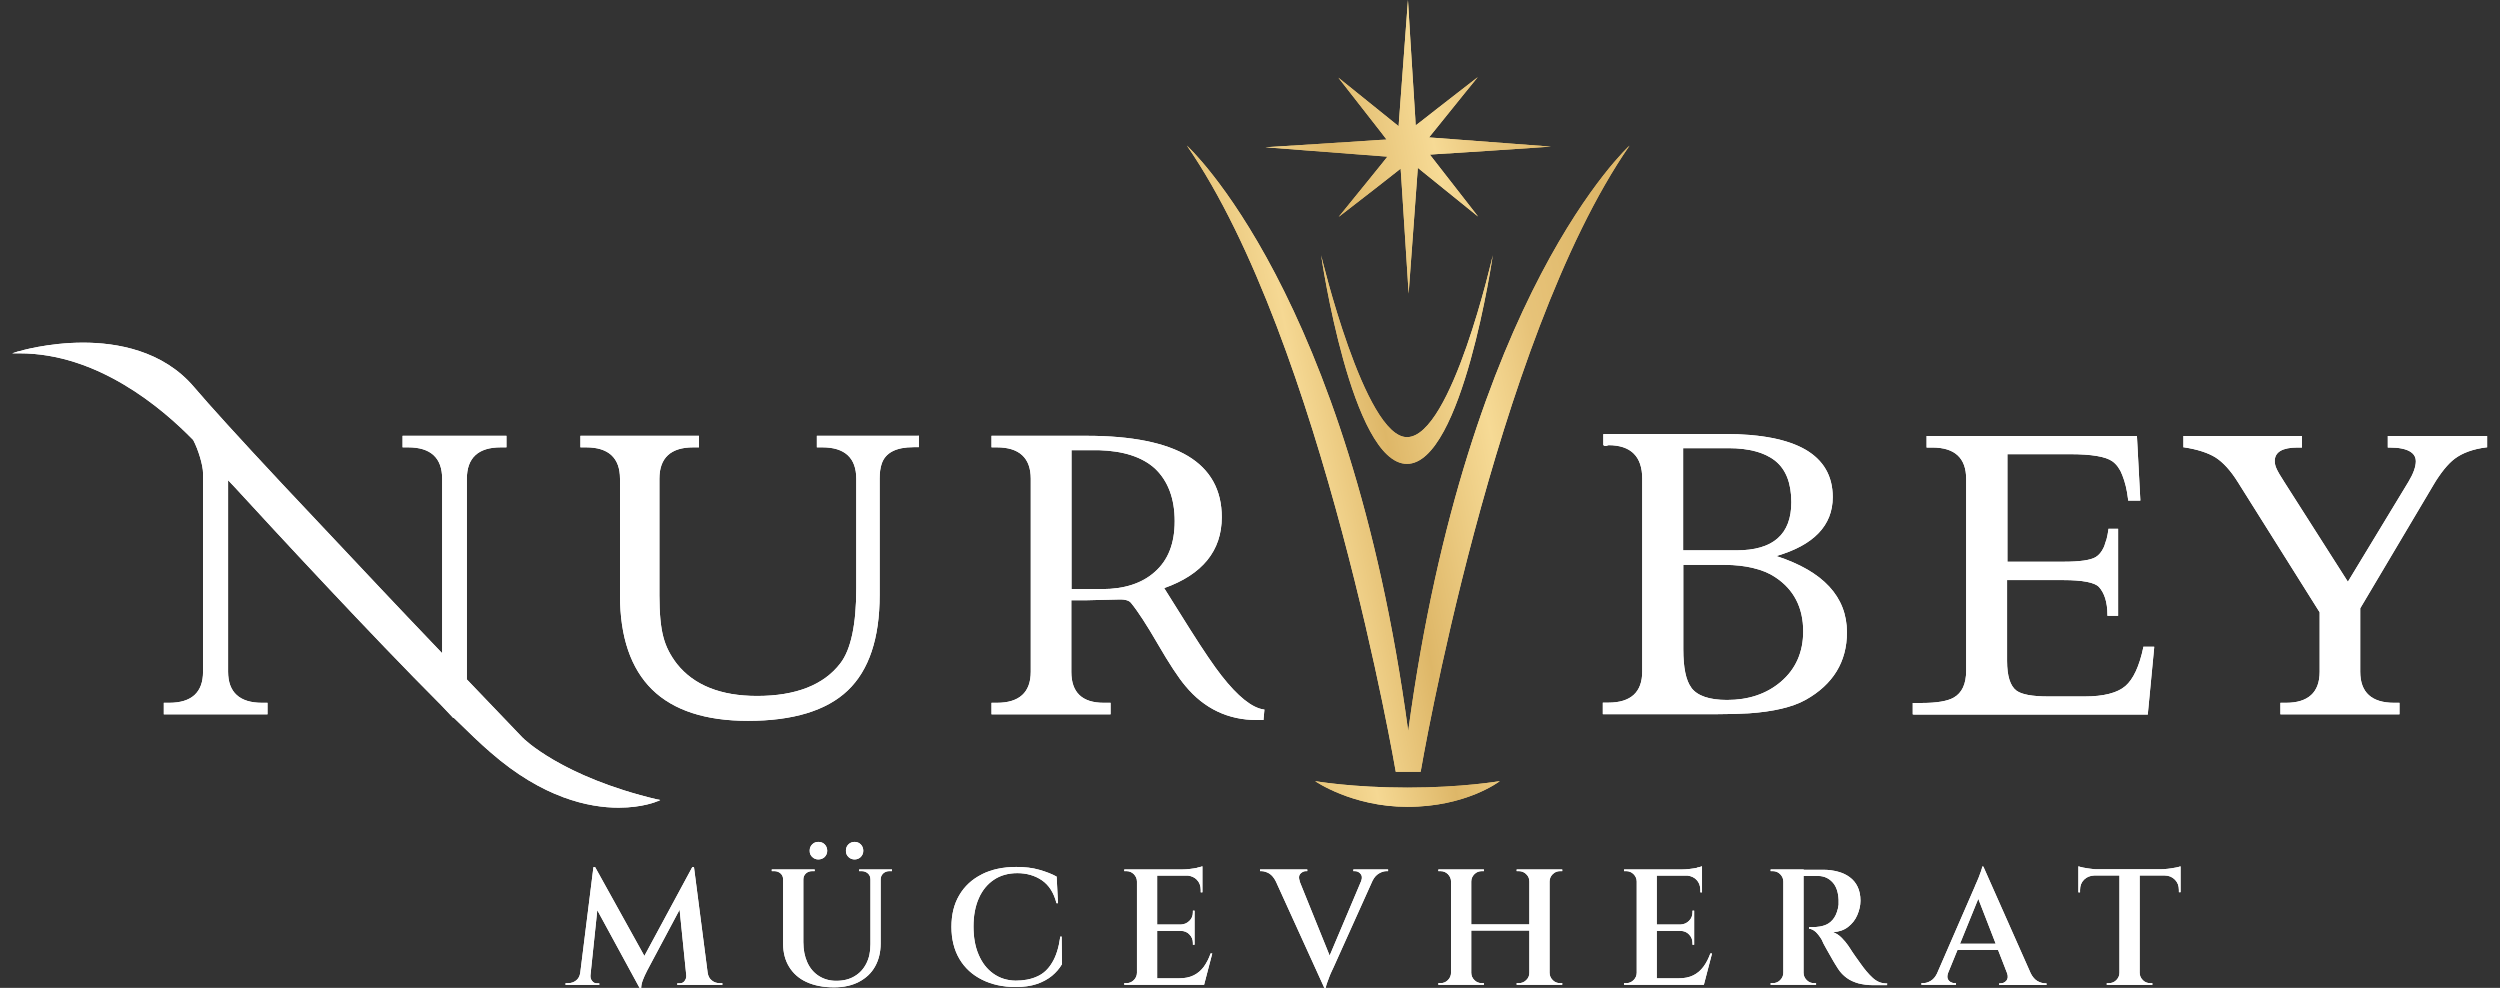 <svg xmlns="http://www.w3.org/2000/svg" xmlns:xlink="http://www.w3.org/1999/xlink" id="Layer_1" viewBox="0 0 149.72 59.16"><rect x="0" y="0" width="149.72" height="59.16" fill="#333333" stroke="none"/><defs><style>.cls-1,.cls-2{fill:url(#linear-gradient);}.cls-3{clip-path:url(#clippath);}.cls-2,.cls-4,.cls-5,.cls-6,.cls-7,.cls-8,.cls-9,.cls-10,.cls-11{stroke-width:0px;}.cls-12,.cls-11{fill:#fff;}.cls-4{fill:url(#linear-gradient-11);}.cls-5{fill:url(#linear-gradient-10);}.cls-13{clip-path:url(#clippath-1);}.cls-14{clip-path:url(#clippath-4);}.cls-15{clip-path:url(#clippath-3);}.cls-16{clip-path:url(#clippath-2);}.cls-17{clip-path:url(#clippath-7);}.cls-18{clip-path:url(#clippath-8);}.cls-19{clip-path:url(#clippath-6);}.cls-20{clip-path:url(#clippath-5);}.cls-21{clip-path:url(#clippath-9);}.cls-22{clip-path:url(#clippath-20);}.cls-23{clip-path:url(#clippath-21);}.cls-24{clip-path:url(#clippath-14);}.cls-25{clip-path:url(#clippath-13);}.cls-26{clip-path:url(#clippath-12);}.cls-27{clip-path:url(#clippath-10);}.cls-28{clip-path:url(#clippath-15);}.cls-29{clip-path:url(#clippath-17);}.cls-30{clip-path:url(#clippath-16);}.cls-31{clip-path:url(#clippath-19);}.cls-32{clip-path:url(#clippath-11);}.cls-33{clip-path:url(#clippath-18);}.cls-34{fill:url(#linear-gradient-9);}.cls-35{fill:url(#linear-gradient-3);}.cls-36{fill:url(#linear-gradient-6);}.cls-6{fill:url(#linear-gradient-4);}.cls-7{fill:url(#linear-gradient-2);}.cls-8{fill:url(#linear-gradient-8);}.cls-9{fill:url(#linear-gradient-7);}.cls-10{fill:url(#linear-gradient-5);}</style><linearGradient id="linear-gradient" x1="114.39" y1="41.2" x2="76.4" y2="48.67" gradientUnits="userSpaceOnUse"><stop offset="0" stop-color="#f9df9a"></stop><stop offset=".32" stop-color="#ddb667"></stop><stop offset=".47" stop-color="#e7c379"></stop><stop offset=".56" stop-color="#f6da95"></stop><stop offset=".72" stop-color="#deb768"></stop><stop offset=".84" stop-color="#f5d893"></stop><stop offset="1" stop-color="#dcb565"></stop></linearGradient><clipPath id="clippath"><path class="cls-2" d="m84.29,47.17c-3.32,0-5.53-.39-5.53-.39,0,0,2.21,1.54,5.53,1.54,3.54,0,5.53-1.54,5.53-1.54,0,0-2.27.39-5.53.39"></path></clipPath><linearGradient id="linear-gradient-2" x1="114.47" y1="41.62" x2="76.49" y2="49.09" gradientTransform="translate(108.66 -46.11) rotate(75.16)" xlink:href="#linear-gradient"></linearGradient><linearGradient id="linear-gradient-3" x1="110.44" y1="21.1" x2="72.45" y2="28.57" xlink:href="#linear-gradient"></linearGradient><linearGradient id="linear-gradient-4" x1="110.44" y1="21.1" x2="72.45" y2="28.57" xlink:href="#linear-gradient"></linearGradient><clipPath id="clippath-1"><path class="cls-6" d="m84.33,43.75c-3.55-26.23-13.25-35.03-13.25-35.03,8.11,11.73,12.51,37.5,12.51,37.5h1.49s4.39-25.77,12.51-37.5c0,0-9.7,8.8-13.25,35.03"></path></clipPath><linearGradient id="linear-gradient-5" x1="110.67" y1="22.28" x2="72.68" y2="29.75" gradientTransform="translate(89.27 -61.09) rotate(75.16)" xlink:href="#linear-gradient"></linearGradient><linearGradient id="linear-gradient-6" x1="109.45" y1="16.09" x2="71.47" y2="23.56" xlink:href="#linear-gradient"></linearGradient><linearGradient id="linear-gradient-7" x1="109.45" y1="16.09" x2="71.47" y2="23.56" xlink:href="#linear-gradient"></linearGradient><clipPath id="clippath-2"><path class="cls-9" d="m84.26,26.18c-2.54,0-5.14-10.89-5.14-10.89,0,0,1.82,12.49,5.14,12.49s5.14-12.49,5.14-12.49c0,0-2.46,10.89-5.14,10.89"></path></clipPath><linearGradient id="linear-gradient-8" x1="109.55" y1="16.57" x2="71.56" y2="24.04" gradientTransform="translate(83.49 -65.43) rotate(75.16)" xlink:href="#linear-gradient"></linearGradient><clipPath id="clippath-3"><path class="cls-11" d="m54.96,26.1h-6.04v.69h.33c1.34,0,2.03.63,2.03,1.88v6.58c0,2.14-.32,3.65-.95,4.47-.99,1.3-2.67,1.96-4.99,1.96-2.17,0-3.78-.64-4.8-1.92-.38-.49-.66-1.02-.81-1.6-.16-.58-.24-1.43-.24-2.5v-6.99c0-1.25.68-1.88,2.03-1.88h.34v-.69h-7.1v.69h.34c1.34,0,2.03.63,2.03,1.88v6.99c0,2.49.65,4.38,1.92,5.63,1.27,1.25,3.2,1.88,5.74,1.88,2.7,0,4.71-.61,5.98-1.82,1.27-1.21,1.91-3.12,1.91-5.7v-6.99c0-.35.04-.64.12-.88.22-.67.87-1,1.91-1h.32v-.69h-.05Z"></path></clipPath><clipPath id="clippath-4"><path class="cls-11" d="m72.12,33.67c-.29.32-.64.61-1.05.86.41-.25.76-.54,1.05-.86m-2.94.62c.4-.36.7-.8.91-1.31-.2.51-.5.95-.91,1.31-.38.35-.84.61-1.38.78.53-.18.99-.44,1.38-.78m3.92-2.95c-.01.18-.04.36-.07.53.03-.17.06-.35.07-.53m-.25-1.96c.16.42.24.88.26,1.37-.02-.5-.11-.96-.26-1.37m-8.69-2.42h1.63c1.49.04,2.62.41,3.38,1.1.78.74,1.18,1.8,1.18,3.15s-.4,2.34-1.19,3.04c-.76.68-1.82,1.03-3.15,1.03h-1.84v-8.33Zm-4.73-.86h-.05v.69h.32c1.34,0,2.03.63,2.03,1.88v11.56c0,1.23-.68,1.86-2.03,1.86h-.32v.69h7.13v-.69h-.41c-1.29,0-1.94-.62-1.94-1.85v-4.29h.83l2.04-.05c.09,0,.18,0,.27.01.21.03.35.09.43.19.41.5.95,1.33,1.61,2.47.68,1.17,1.22,2,1.66,2.52,1.12,1.35,2.56,2.03,4.26,2.03h.41v-.04s.05-.54.05-.54v-.05s-.04,0-.04,0h0c-.7-.1-1.55-.78-2.52-2.02-.45-.57-1.08-1.5-1.89-2.78l-1.55-2.47c2.29-.81,3.45-2.24,3.45-4.25,0-1.62-.68-2.85-2.03-3.66-1.34-.8-3.37-1.21-6.05-1.21h-5.66Z"></path></clipPath><clipPath id="clippath-5"><path class="cls-11" d="m1.17,21.11h-.08s.08,0,.08,0Zm-.05-.02l-.07.02.07-.02Zm-.01-.05l-.07.02-.31.1h.33s.12,0,.12,0c4.65,0,8.5,3.25,10.39,5.19.31.58.59,1.53.59,1.99v11.89c0,1.23-.68,1.86-2.03,1.86h-.32v.69h6.21v-.69h-.33c-1.34,0-2.03-.63-2.03-1.86v-11.47l.39.41c2.33,2.54,8.21,8.9,12.37,13.06l.7.74v.02h.06c.93.91,1.64,1.59,2.19,2.06,3.14,2.75,5.91,3.32,7.68,3.32,1.45,0,2.32-.38,2.33-.39h.03s.13-.07.13-.07l-.14-.03h-.03c-5.77-1.37-8.05-3.68-8.07-3.7-.01-.01-1.38-1.44-3.34-3.49v-12.02c0-1.25.68-1.88,2.03-1.88h.34v-.69h-6.22v.69h.34c1.34,0,2.03.63,2.03,1.88v10.45l-.63-.66c-.97-1.02-1.97-2.06-3.02-3.18l-5.94-6.31c-2.59-2.77-4.36-4.72-5.26-5.78-1.87-2.21-4.65-2.67-6.65-2.67-2.12,0-3.83.51-3.85.52"></path></clipPath><clipPath id="clippath-6"><path class="cls-11" d="m106.71,42.4c-.42.1-.9.18-1.42.23.52-.05.99-.13,1.42-.23m-.91-.96c-.69.34-1.48.52-2.37.52.89,0,1.68-.18,2.37-.52m-4.51-.26c-.32-.42-.48-1.19-.48-2.29v-5.06h2.17c.11,0,.21,0,.31,0,.62,0,1.19.06,1.71.19.51.12.95.3,1.32.55,1.11.73,1.67,1.82,1.67,3.24,0,1.25-.45,2.27-1.35,3.03-.85.72-1.93,1.08-3.21,1.08-1.05,0-1.77-.24-2.14-.73m2.71-8.19c.56,0,1.04-.06,1.46-.19-.42.12-.91.19-1.46.19h-3.24,3.24Zm-3.19-6.16h2.44c.09,0,.18,0,.27,0,1.23,0,2.18.26,2.81.77.63.51.95,1.34.95,2.47,0,.95-.27,1.68-.82,2.16-.54.48-1.37.72-2.47.72h-3.19v-6.11Zm-4.46-.22l-.17.05h-.06s.06,0,.06,0l.17-.05Zm-.28-.62h-.05v.61h0s0,.03,0,.03l.03.04h.01s.02.02.02.02h.08s.01.01.01.01h0s.16-.05.16-.05c1.34,0,2.02.68,2.02,2v11.56c0,1.23-.68,1.86-2.03,1.86h-.33v.69h6.88c.72,0,1.34-.02,1.86-.05,1.47-.1,2.62-.37,3.41-.81,1.64-.92,2.47-2.28,2.47-4.04,0-2.13-1.42-3.66-4.23-4.57,2.24-.65,3.38-1.83,3.38-3.53,0-1.26-.55-2.21-1.63-2.84-1.07-.62-2.69-.94-4.83-.94h-7.26Z"></path></clipPath><clipPath id="clippath-7"><path class="cls-11" d="m117.01,41.81c.19-.11.35-.25.47-.44-.12.18-.28.33-.47.44-.38.22-1.02.33-1.92.33.9,0,1.55-.11,1.92-.33m8.47-8.42c.2-.12.37-.32.5-.6-.13.28-.3.48-.5.6-.07.05-.17.08-.28.12.11-.03.2-.07.28-.12m.67-1.09c-.04.14-.08.26-.12.37.05-.11.09-.24.12-.37m.33-4.72c.4.28.69.85.86,1.7-.18-.85-.46-1.42-.86-1.7m1.41-1.47h-12.51v.69h.34c1.35,0,2.03.63,2.03,1.88v11.49c0,.79-.25,1.33-.75,1.61-.37.21-1.01.32-1.9.32h-.55v.69h14.08v-.04s.38-3.97.38-3.97v-.05s-.05,0-.05,0h-.6v.04s0,0,0,0c-.24,1.13-.6,1.91-1.08,2.32-.48.41-1.3.62-2.43.62h-2.19c-.95,0-1.59-.12-1.9-.35-.37-.28-.56-.87-.56-1.77v-4.85h3.36c1.16,0,1.88.14,2.14.41.33.36.51.92.51,1.67h0v.06h.64v-5.21h-.58v.04s0,0,0,0c-.12.87-.37,1.42-.76,1.65-.31.19-.96.28-1.93.28h-3.36v-6.44h3.74c1.29,0,2.15.14,2.55.43.48.34.8,1.11.94,2.3h0s0,.05,0,.05h.73v-.05s-.2-3.77-.2-3.77v-.05h-.05Z"></path></clipPath><clipPath id="clippath-8"><path class="cls-11" d="m143.43,30.27l-2.81,4.65,2.81-4.65Zm2.29-1.24c.12-.2.23-.38.35-.54-.12.17-.23.35-.35.54l-3.34,5.63,3.34-5.63Zm-.99-1.32c-.02.26-.12.55-.29.88.17-.33.27-.63.29-.88m3.81-.9c.13-.03.26-.05.4-.07h0,0c-.14.02-.27.04-.4.07-.13.02-.25.05-.37.09.12-.03.24-.06.37-.09m.41-.7h-5.95v.69h.06c.32,0,.57.02.76.06.57.11.86.37.86.76,0,.33-.15.75-.44,1.23l-3.63,5.99-3.78-5.93c-.26-.4-.43-.69-.5-.86-.06-.13-.1-.28-.1-.44,0-.54.46-.81,1.37-.81h.26v-.69h-7.1v.68h.04s0,0,0,0c.8.12,1.44.33,1.89.61.45.29.9.78,1.33,1.47l4.9,7.8v3.56c0,1.23-.68,1.86-2.02,1.86h-.33v.69h7.13v-.69h-.32c-1.34,0-2.03-.62-2.03-1.86v-3.8l4.38-7.38c.44-.74.87-1.27,1.28-1.58.47-.35,1.1-.58,1.9-.68h0s.04,0,.04,0v-.68h-.05Z"></path></clipPath><linearGradient id="linear-gradient-9" x1="107.13" y1="4.31" x2="69.15" y2="11.78" xlink:href="#linear-gradient"></linearGradient><linearGradient id="linear-gradient-10" x1="107.13" y1="4.31" x2="69.15" y2="11.78" xlink:href="#linear-gradient"></linearGradient><clipPath id="clippath-9"><polygon class="cls-5" points="83.79 7.14 83.76 7.56 83.44 7.3 80.15 4.65 80.83 5.52 82.79 8.03 83.04 8.36 82.63 8.38 79.12 8.61 75.78 8.82 82.68 9.35 83.09 9.38 82.83 9.71 81.9 10.86 80.17 12.99 82.35 11.3 83.55 10.36 83.88 10.1 83.91 10.51 84.3 16.62 84.36 17.58 84.88 10.47 84.91 10.05 85.23 10.31 88.52 12.97 86.02 9.76 85.88 9.58 85.63 9.26 86.04 9.23 89.17 9.03 92.88 8.78 85.99 8.26 85.58 8.23 85.84 7.91 87.71 5.59 88.5 4.62 86.08 6.5 85.11 7.26 84.78 7.51 84.76 7.1 84.47 2.49 84.32 0 83.79 7.14"></polygon></clipPath><linearGradient id="linear-gradient-11" x1="107.13" y1="4.31" x2="69.15" y2="11.78" gradientTransform="translate(71.22 -74.98) rotate(75.16)" xlink:href="#linear-gradient"></linearGradient><clipPath id="clippath-10"><path class="cls-11" d="m41.46,51.93l-2.87,5.32-2.95-5.32h-.1l-.79,6.33h0c-.03.2-.11.35-.25.46-.14.11-.3.16-.47.16h-.16v.1h2.02v-.09h-.15c-.11,0-.2-.04-.27-.13-.08-.09-.11-.19-.11-.29v-.05l.41-3.91,2.53,4.65h.1c0-.15.04-.31.1-.47.06-.16.15-.36.27-.59l1.93-3.62.4,3.94h0v.05c0,.1-.04.2-.11.29-.07.09-.17.13-.28.13h-.15v.09h2.7v-.1h-.16c-.18,0-.33-.05-.47-.16-.14-.11-.22-.26-.25-.46h0l-.82-6.33h-.09Z"></path></clipPath><clipPath id="clippath-11"><path class="cls-11" d="m52.75,52.07h-1.3v.1h.16c.14,0,.27.05.37.14.1.09.15.21.15.36v3.88c0,.45-.08.83-.25,1.16-.17.33-.4.58-.71.76-.3.18-.66.27-1.09.27-.4,0-.74-.1-1.04-.29-.3-.19-.53-.46-.69-.81-.16-.35-.24-.76-.24-1.22v-3.75c0-.15.05-.26.15-.36.1-.09.23-.14.37-.14h.16v-.1h-2.57v.1h.16c.14,0,.27.05.37.14.1.09.15.21.15.36v3.85c0,.53.12.99.36,1.38.24.39.58.7,1.04.91.46.21,1.01.32,1.65.32.57,0,1.07-.11,1.49-.33.42-.22.74-.52.96-.91.22-.39.34-.85.34-1.38v-3.84c0-.15.05-.26.15-.36.1-.09.22-.14.37-.14h.16v-.1h-.68Z"></path></clipPath><clipPath id="clippath-12"><path class="cls-11" d="m50.81,50.57c-.1.1-.15.22-.15.38s.05.27.15.37c.1.1.23.15.37.15s.27-.05.37-.15c.1-.1.15-.23.15-.37s-.05-.28-.15-.38c-.1-.1-.22-.15-.37-.15s-.27.05-.37.15"></path></clipPath><clipPath id="clippath-13"><path class="cls-11" d="m48.64,50.57c-.1.1-.15.22-.15.38s.05.27.15.37c.1.1.23.15.37.15s.28-.05.38-.15.15-.23.15-.37-.05-.28-.15-.38c-.1-.1-.22-.15-.38-.15s-.27.05-.37.15"></path></clipPath><clipPath id="clippath-14"><path class="cls-11" d="m58.79,52.37c-.58.29-1.03.71-1.34,1.24-.32.54-.47,1.17-.47,1.9s.16,1.38.48,1.92c.32.54.77.95,1.35,1.24.58.29,1.25.44,2.02.44.48,0,.9-.06,1.26-.18.36-.12.66-.29.91-.49.25-.21.45-.44.6-.7l-.02-1.65h-.08c-.09.65-.25,1.17-.49,1.56-.23.39-.53.67-.9.83-.37.17-.8.25-1.29.25-.51-.01-.95-.15-1.33-.42-.38-.27-.67-.64-.88-1.13-.21-.48-.31-1.05-.31-1.7s.11-1.22.32-1.69c.21-.48.52-.85.91-1.11.39-.26.86-.39,1.4-.39s1.05.14,1.47.43c.42.29.71.74.87,1.37h.09l-.08-1.59c-.28-.16-.63-.29-1.04-.41-.41-.12-.87-.17-1.38-.17-.8,0-1.48.15-2.06.44"></path></clipPath><clipPath id="clippath-15"><path class="cls-11" d="m71.71,51.97c-.14.03-.29.05-.45.07-.16.02-.31.03-.46.03h-3.47v.1h.13c.17,0,.32.06.44.18.12.12.19.27.19.44v5.47c0,.17-.07.32-.19.44-.12.12-.27.18-.44.18h-.13v.1h4.78l.49-1.88h-.1c-.1.3-.24.56-.4.79-.17.23-.37.4-.61.52-.24.12-.53.18-.87.18h-1.32v-2.84h1.42c.2,0,.38.07.51.21.14.14.21.31.21.51v.11h.1v-2.04h-.1v.1c0,.2-.07.38-.21.51-.14.14-.31.21-.51.22h-1.42v-2.93h1.86c.21.03.38.11.51.24.16.16.24.37.24.62v.14h.1v-1.56c-.06.03-.16.05-.3.08"></path></clipPath><clipPath id="clippath-16"><path class="cls-11" d="m81.05,52.07v.1h.09c.13,0,.25.05.34.16.09.1.11.24.04.43l-1.89,4.47-1.8-4.45h.01c-.07-.2-.06-.35.03-.45.1-.1.21-.16.33-.16h.09v-.1h-2.83v.1h.08c.15,0,.31.05.47.14.16.1.29.26.4.48h0l2.9,6.37h.09c0-.07.03-.16.07-.28.04-.12.09-.25.14-.38.05-.13.1-.25.15-.35.05-.1.08-.17.09-.19l2.35-5.22c.1-.2.23-.34.38-.43.17-.1.32-.14.46-.14h.09v-.1h-2.07Z"></path></clipPath><clipPath id="clippath-17"><path class="cls-11" d="m92.8,52.07h-1.97v.1h.13c.17,0,.32.06.44.18.13.12.19.27.19.44v2.57h-3.48v-2.57c0-.17.07-.32.19-.44.12-.12.27-.18.44-.18h.13v-.1h-2.73v.1h.13c.17,0,.32.06.44.18.12.12.19.27.19.44v5.47c0,.17-.07.32-.19.44-.12.12-.27.18-.44.18h-.13v.1h2.73v-.1h-.13c-.17,0-.32-.06-.44-.18-.12-.12-.19-.27-.19-.44v-2.53h3.48v2.53c0,.17-.06.32-.19.44-.12.12-.27.18-.44.18h-.13v.1h2.73v-.1h-.13c-.17,0-.32-.06-.44-.18-.12-.12-.19-.27-.19-.44v-5.47c0-.17.07-.32.19-.44.12-.12.27-.18.44-.18h.13v-.1h-.76Z"></path></clipPath><clipPath id="clippath-18"><path class="cls-11" d="m101.64,51.97c-.14.03-.29.05-.45.07-.16.02-.31.03-.46.03h-3.47v.1h.13c.17,0,.32.06.44.18.12.12.19.27.19.44v5.47c0,.17-.07.32-.19.44-.12.12-.27.18-.44.18h-.13v.1h4.78l.49-1.88h-.1c-.11.3-.24.56-.41.79-.17.23-.37.4-.61.52-.24.12-.53.18-.87.18h-1.32v-2.84h1.42c.2,0,.38.07.51.21.14.14.21.31.21.51v.11h.1v-2.04h-.1v.1c0,.2-.07.38-.21.51-.14.14-.31.21-.51.22h-1.42v-2.93h1.86c.21.03.38.11.51.24.16.16.24.37.24.62v.14h.1v-1.56c-.06.03-.16.05-.3.08"></path></clipPath><clipPath id="clippath-19"><path class="cls-11" d="m108.01,52.07h-1.97v.1h.13c.17,0,.32.06.44.18.12.12.19.27.19.44v5.47c0,.17-.07.32-.19.44-.12.12-.27.18-.44.18h-.13v.1h2.72v-.1h-.12c-.17,0-.32-.06-.44-.18-.12-.12-.19-.27-.19-.44v-5.8h.15c.1,0,.22,0,.36,0,.14,0,.27,0,.4,0,.33.01.61.14.83.38.22.24.34.59.36,1.05,0,.1,0,.2,0,.29-.01.09-.03.17-.04.23-.07.29-.17.51-.32.68s-.31.27-.49.33c-.18.06-.36.09-.54.1-.09,0-.17,0-.25,0-.07,0-.12,0-.13,0v.1c.14.01.28.08.41.2.12.12.24.27.35.46.02.05.06.13.11.24.06.11.13.24.21.38.08.14.17.29.25.44.09.15.16.29.24.41.07.12.13.21.17.27.14.22.32.4.51.54.2.15.43.25.7.33.27.07.57.11.91.11h.82v-.1c-.18,0-.34-.03-.47-.08-.14-.06-.27-.14-.39-.25-.12-.11-.26-.25-.4-.42-.09-.11-.2-.25-.32-.42-.12-.16-.24-.33-.35-.49-.11-.16-.21-.3-.28-.42-.08-.11-.12-.18-.12-.18-.11-.16-.24-.32-.4-.48-.16-.16-.33-.27-.51-.33.36-.03.66-.13.9-.32.24-.19.43-.42.55-.71.12-.28.19-.57.19-.86,0-.32-.06-.6-.17-.83-.11-.23-.27-.43-.48-.58-.2-.15-.44-.26-.71-.33-.27-.07-.55-.11-.84-.11h-1.19Z"></path></clipPath><clipPath id="clippath-20"><path class="cls-11" d="m118.48,53.84l1.04,2.68h-2.14l1.09-2.68Zm.23-1.95c0,.07-.03.16-.07.28-.04.12-.09.25-.14.38-.06.13-.1.25-.15.35s-.07.17-.08.19l-2.27,5.22c-.1.2-.22.34-.37.43-.16.1-.32.14-.47.14h-.09v.1h2.07v-.1h-.09c-.08,0-.16-.03-.24-.07-.08-.05-.14-.12-.17-.21-.03-.09-.02-.2.03-.34h0l.56-1.37h2.43l.54,1.39c.07.19.05.34-.04.45-.1.11-.21.16-.34.16h-.09v.1h2.83v-.1h-.08c-.15,0-.31-.05-.47-.14-.15-.09-.28-.24-.39-.45l-2.84-6.4h-.09Z"></path></clipPath><clipPath id="clippath-21"><path class="cls-11" d="m130.28,51.96c-.14.03-.29.05-.45.07-.16.02-.31.03-.46.03h-3.7c-.14,0-.29,0-.45-.03-.16-.02-.31-.04-.45-.07-.13-.03-.24-.05-.3-.08v1.56h.1v-.14c0-.26.08-.46.24-.62.16-.16.37-.24.62-.25h1.5v5.83c0,.17-.07.32-.19.44-.12.12-.27.18-.44.18h-.13v.1h2.73v-.1h-.13c-.17,0-.32-.06-.44-.18-.12-.12-.19-.27-.19-.44v-5.83h1.49c.26,0,.46.09.62.25.16.16.24.36.24.62v.13h.1s0-1,0-1v-.55c-.06.03-.16.05-.3.08"></path></clipPath></defs><path class="cls-1" d="m84.29,47.17c-3.32,0-5.53-.39-5.53-.39,0,0,2.21,1.54,5.53,1.54,3.54,0,5.53-1.54,5.53-1.54,0,0-2.27.39-5.53.39"></path><g class="cls-3"><rect class="cls-7" x="82.13" y="42.01" width="4.33" height="11.09" transform="translate(16.73 116.85) rotate(-75.16)"></rect></g><path class="cls-35" d="m84.33,43.75c-3.55-26.23-13.25-35.03-13.25-35.03,8.11,11.73,12.51,37.5,12.51,37.5h1.49s4.39-25.77,12.51-37.5c0,0-9.7,8.8-13.25,35.03"></path><g class="cls-13"><rect class="cls-10" x="62.81" y="9.85" width="43.04" height="35.22" transform="translate(36.18 101.94) rotate(-75.16)"></rect></g><path class="cls-36" d="m84.26,26.18c-2.54,0-5.14-10.89-5.14-10.89,0,0,1.82,12.49,5.14,12.49s5.14-12.49,5.14-12.49c0,0-2.46,10.89-5.14,10.89"></path><g class="cls-16"><rect class="cls-8" x="76.91" y="14.97" width="14.71" height="13.14" transform="translate(41.85 97.47) rotate(-75.16)"></rect></g><path class="cls-12" d="m54.96,26.1h-6.04v.69h.33c1.34,0,2.03.63,2.03,1.88v6.58c0,2.14-.32,3.65-.95,4.47-.99,1.3-2.67,1.96-4.99,1.96-2.17,0-3.78-.64-4.8-1.92-.38-.49-.66-1.02-.81-1.6-.16-.58-.24-1.43-.24-2.5v-6.99c0-1.25.68-1.88,2.03-1.88h.34v-.69h-7.1v.69h.34c1.34,0,2.03.63,2.03,1.88v6.99c0,2.49.65,4.38,1.92,5.63,1.27,1.25,3.2,1.88,5.74,1.88,2.7,0,4.71-.61,5.98-1.82,1.27-1.21,1.91-3.12,1.91-5.7v-6.99c0-.35.04-.64.12-.88.22-.67.87-1,1.91-1h.32v-.69h-.05Z"></path><g class="cls-15"><rect class="cls-11" x="34.03" y="22.65" width="21.69" height="23.96" transform="translate(-.1 69.14) rotate(-75.16)"></rect></g><path class="cls-12" d="m72.12,33.67c-.29.32-.64.61-1.05.86.41-.25.76-.54,1.05-.86m-2.94.62c.4-.36.7-.8.91-1.31-.2.51-.5.95-.91,1.31-.38.35-.84.61-1.38.78.53-.18.99-.44,1.38-.78m3.92-2.95c-.01.18-.04.36-.07.53.03-.17.06-.35.07-.53m-.25-1.96c.16.42.24.88.26,1.37-.02-.5-.11-.96-.26-1.37m-8.69-2.42h1.63c1.49.04,2.62.41,3.38,1.1.78.74,1.18,1.8,1.18,3.15s-.4,2.34-1.19,3.04c-.76.68-1.82,1.03-3.15,1.03h-1.84v-8.33Zm-4.73-.86h-.05v.69h.32c1.34,0,2.03.63,2.03,1.88v11.56c0,1.23-.68,1.86-2.03,1.86h-.32v.69h7.13v-.69h-.41c-1.29,0-1.94-.62-1.94-1.85v-4.29h.83l2.04-.05c.09,0,.18,0,.27.01.21.03.35.09.43.19.41.5.95,1.33,1.61,2.47.68,1.17,1.22,2,1.66,2.52,1.12,1.35,2.56,2.03,4.26,2.03h.41v-.04s.05-.54.05-.54v-.05s-.04,0-.04,0h0c-.7-.1-1.55-.78-2.52-2.02-.45-.57-1.08-1.5-1.89-2.78l-1.55-2.47c2.29-.81,3.45-2.24,3.45-4.25,0-1.62-.68-2.85-2.03-3.66-1.34-.8-3.37-1.21-6.05-1.21h-5.66Z"></path><g class="cls-14"><rect class="cls-11" x="57.22" y="24.53" width="20.64" height="20.16" transform="translate(16.79 91.03) rotate(-75.16)"></rect></g><path class="cls-12" d="m1.17,21.11h-.08s.08,0,.08,0Zm-.05-.02l-.07.02.07-.02Zm-.01-.05l-.07.02-.31.1h.33s.12,0,.12,0c4.65,0,8.5,3.25,10.39,5.19.31.58.59,1.53.59,1.99v11.89c0,1.23-.68,1.86-2.03,1.86h-.32v.69h6.21v-.69h-.33c-1.34,0-2.03-.63-2.03-1.86v-11.47l.39.41c2.33,2.54,8.21,8.9,12.37,13.06l.7.74v.02h.06c.93.91,1.64,1.59,2.19,2.06,3.14,2.75,5.91,3.32,7.68,3.32,1.45,0,2.32-.38,2.33-.39h.03s.13-.07.13-.07l-.14-.03h-.03c-5.77-1.37-8.05-3.68-8.07-3.7-.01-.01-1.38-1.44-3.34-3.49v-12.02c0-1.25.68-1.88,2.03-1.88h.34v-.69h-6.22v.69h.34c1.34,0,2.03.63,2.03,1.88v10.45l-.63-.66c-.97-1.02-1.97-2.06-3.02-3.18l-5.94-6.31c-2.59-2.77-4.36-4.72-5.26-5.78-1.87-2.21-4.65-2.67-6.65-2.67-2.12,0-3.83.51-3.85.52"></path><g class="cls-20"><rect class="cls-11" x="1.7" y="12.12" width="36.85" height="44.64" transform="translate(-18.32 45.08) rotate(-75.16)"></rect></g><path class="cls-12" d="m106.71,42.4c-.42.1-.9.18-1.42.23.52-.05.99-.13,1.42-.23m-.91-.96c-.69.34-1.48.52-2.37.52.89,0,1.68-.18,2.37-.52m-4.51-.26c-.32-.42-.48-1.19-.48-2.29v-5.06h2.17c.11,0,.21,0,.31,0,.62,0,1.19.06,1.71.19.51.12.95.3,1.32.55,1.11.73,1.67,1.82,1.67,3.24,0,1.25-.45,2.27-1.35,3.03-.85.72-1.93,1.08-3.21,1.08-1.05,0-1.77-.24-2.14-.73m2.71-8.19c.56,0,1.04-.06,1.46-.19-.42.12-.91.19-1.46.19h-3.24,3.24Zm-3.19-6.16h2.44c.09,0,.18,0,.27,0,1.23,0,2.18.26,2.81.77.63.51.95,1.34.95,2.47,0,.95-.27,1.68-.82,2.16-.54.48-1.37.72-2.47.72h-3.19v-6.11Zm-4.46-.22l-.17.05h-.06s.06,0,.06,0l.17-.05Zm-.28-.62h-.05v.61h0s0,.03,0,.03l.03.04h.01s.02.02.02.02h.08s.01.01.01.01h0s.16-.05.16-.05c1.34,0,2.02.68,2.02,2v11.56c0,1.23-.68,1.86-2.03,1.86h-.33v.69h6.88c.72,0,1.34-.02,1.86-.05,1.47-.1,2.62-.37,3.41-.81,1.64-.92,2.47-2.28,2.47-4.04,0-2.13-1.42-3.66-4.23-4.57,2.24-.65,3.38-1.83,3.38-3.53,0-1.26-.55-2.21-1.63-2.84-1.07-.62-2.69-.94-4.83-.94h-7.26Z"></path><g class="cls-19"><rect class="cls-11" x="93.35" y="25.18" width="19.95" height="18.42" transform="translate(43.62 125.46) rotate(-75.16)"></rect></g><path class="cls-12" d="m117.01,41.81c.19-.11.35-.25.47-.44-.12.18-.28.33-.47.44-.38.22-1.02.33-1.92.33.9,0,1.55-.11,1.92-.33m8.47-8.42c.2-.12.37-.32.5-.6-.13.28-.3.48-.5.6-.07.05-.17.08-.28.12.11-.03.2-.07.28-.12m.67-1.09c-.04.14-.08.26-.12.37.05-.11.09-.24.12-.37m.33-4.72c.4.28.69.85.86,1.7-.18-.85-.46-1.42-.86-1.7m1.41-1.47h-12.51v.69h.34c1.35,0,2.03.63,2.03,1.88v11.49c0,.79-.25,1.33-.75,1.61-.37.21-1.01.32-1.9.32h-.55v.69h14.08v-.04s.38-3.97.38-3.97v-.05s-.05,0-.05,0h-.6v.04s0,0,0,0c-.24,1.13-.6,1.91-1.08,2.32-.48.41-1.3.62-2.43.62h-2.19c-.95,0-1.59-.12-1.9-.35-.37-.28-.56-.87-.56-1.77v-4.85h3.36c1.16,0,1.88.14,2.14.41.33.36.51.92.51,1.67h0v.06h.64v-5.21h-.58v.04s0,0,0,0c-.12.87-.37,1.42-.76,1.65-.31.19-.96.28-1.93.28h-3.36v-6.44h3.74c1.29,0,2.15.14,2.55.43.48.34.8,1.11.94,2.3h0s0,.05,0,.05h.73v-.05s-.2-3.77-.2-3.77v-.05h-.05Z"></path><g class="cls-17"><rect class="cls-11" x="111.86" y="25.31" width="19.82" height="18.26" transform="translate(57.29 143.32) rotate(-75.16)"></rect></g><path class="cls-12" d="m143.43,30.27l-2.81,4.65,2.81-4.65Zm2.29-1.24c.12-.2.23-.38.35-.54-.12.17-.23.35-.35.54l-3.34,5.63,3.34-5.63Zm-.99-1.32c-.02.26-.12.55-.29.88.17-.33.27-.63.29-.88m3.81-.9c.13-.03.26-.05.4-.07h0,0c-.14.02-.27.04-.4.07-.13.02-.25.05-.37.09.12-.03.24-.06.37-.09m.41-.7h-5.95v.69h.06c.32,0,.57.02.76.06.57.11.86.37.86.76,0,.33-.15.75-.44,1.23l-3.63,5.99-3.78-5.93c-.26-.4-.43-.69-.5-.86-.06-.13-.1-.28-.1-.44,0-.54.46-.81,1.37-.81h.26v-.69h-7.1v.68h.04s0,0,0,0c.8.12,1.44.33,1.89.61.45.29.9.78,1.33,1.47l4.9,7.8v3.56c0,1.23-.68,1.86-2.02,1.86h-.33v.69h7.13v-.69h-.32c-1.34,0-2.03-.62-2.03-1.86v-3.8l4.38-7.38c.44-.74.87-1.27,1.28-1.58.47-.35,1.1-.58,1.9-.68h0s.04,0,.04,0v-.68h-.05Z"></path><g class="cls-18"><rect class="cls-11" x="129.5" y="23.5" width="20.78" height="21.87" transform="translate(70.76 160.83) rotate(-75.16)"></rect></g><polygon class="cls-34" points="83.79 7.14 83.76 7.56 83.44 7.3 80.15 4.65 80.83 5.52 82.79 8.03 83.04 8.36 82.63 8.38 79.12 8.61 75.78 8.82 82.68 9.35 83.09 9.38 82.83 9.71 81.9 10.86 80.17 12.99 82.35 11.3 83.55 10.36 83.88 10.1 83.91 10.51 84.3 16.62 84.36 17.58 84.88 10.47 84.91 10.05 85.23 10.31 88.52 12.97 86.02 9.76 85.88 9.58 85.63 9.26 86.04 9.23 89.17 9.03 92.88 8.78 85.99 8.26 85.58 8.23 85.84 7.91 87.71 5.59 88.5 4.62 86.08 6.5 85.11 7.26 84.78 7.51 84.76 7.1 84.47 2.49 84.32 0 83.79 7.14"></polygon><g class="cls-21"><rect class="cls-4" x="73.64" y="-1.72" width="21.38" height="21.03" transform="translate(54.23 88.06) rotate(-75.16)"></rect></g><path class="cls-12" d="m41.46,51.93l-2.87,5.32-2.95-5.32h-.1l-.79,6.33h0c-.03.2-.11.35-.25.46-.14.11-.3.16-.47.16h-.16v.1h2.02v-.09h-.15c-.11,0-.2-.04-.27-.13-.08-.09-.11-.19-.11-.29v-.05l.41-3.91,2.53,4.65h.1c0-.15.04-.31.1-.47.06-.16.15-.36.27-.59l1.93-3.62.4,3.94h0v.05c0,.1-.04.2-.11.29-.07.09-.17.13-.28.13h-.15v.09h2.7v-.1h-.16c-.18,0-.33-.05-.47-.16-.14-.11-.22-.26-.25-.46h0l-.82-6.33h-.09Z"></path><g class="cls-27"><rect class="cls-11" x="33.86" y="50.09" width="9.39" height="10.91" transform="translate(-25.01 78.59) rotate(-75.16)"></rect></g><path class="cls-12" d="m52.75,52.07h-1.3v.1h.16c.14,0,.27.05.37.14.1.09.15.21.15.36v3.88c0,.45-.08.83-.25,1.16-.17.33-.4.58-.71.76-.3.18-.66.27-1.09.27-.4,0-.74-.1-1.04-.29-.3-.19-.53-.46-.69-.81-.16-.35-.24-.76-.24-1.22v-3.75c0-.15.05-.26.15-.36.1-.09.23-.14.37-.14h.16v-.1h-2.57v.1h.16c.14,0,.27.05.37.14.1.09.15.21.15.36v3.85c0,.53.12.99.36,1.38.24.39.58.7,1.04.91.46.21,1.01.32,1.65.32.57,0,1.07-.11,1.49-.33.42-.22.74-.52.96-.91.22-.39.34-.85.34-1.38v-3.84c0-.15.05-.26.15-.36.1-.09.22-.14.37-.14h.16v-.1h-.68Z"></path><g class="cls-32"><rect class="cls-11" x="45.5" y="51.21" width="8.66" height="8.77" transform="translate(-16.68 89.52) rotate(-75.16)"></rect></g><path class="cls-12" d="m50.81,50.57c-.1.1-.15.22-.15.38s.05.27.15.37c.1.1.23.15.37.15s.27-.05.37-.15c.1-.1.15-.23.15-.37s-.05-.28-.15-.38c-.1-.1-.22-.15-.37-.15s-.27.05-.37.15"></path><g class="cls-26"><rect class="cls-11" x="50.54" y="50.31" width="1.28" height="1.28" transform="translate(-11.18 87.36) rotate(-75.15)"></rect></g><path class="cls-12" d="m48.64,50.57c-.1.1-.15.22-.15.38s.05.27.15.37c.1.1.23.15.37.15s.28-.05.38-.15.15-.23.15-.37-.05-.28-.15-.38c-.1-.1-.22-.15-.38-.15s-.27.05-.37.15"></path><g class="cls-25"><rect class="cls-11" x="48.37" y="50.3" width="1.28" height="1.28" transform="translate(-12.79 85.27) rotate(-75.16)"></rect></g><path class="cls-12" d="m58.79,52.37c-.58.29-1.03.71-1.34,1.24-.32.54-.47,1.17-.47,1.9s.16,1.38.48,1.92c.32.54.77.95,1.35,1.24.58.29,1.25.44,2.02.44.48,0,.9-.06,1.26-.18.36-.12.66-.29.91-.49.25-.21.45-.44.6-.7l-.02-1.65h-.08c-.09.65-.25,1.17-.49,1.56-.23.39-.53.67-.9.83-.37.17-.8.25-1.29.25-.51-.01-.95-.15-1.33-.42-.38-.27-.67-.64-.88-1.13-.21-.48-.31-1.05-.31-1.7s.11-1.22.32-1.69c.21-.48.52-.85.91-1.11.39-.26.86-.39,1.4-.39s1.05.14,1.47.43c.42.29.71.74.87,1.37h.09l-.08-1.59c-.28-.16-.63-.29-1.04-.41-.41-.12-.87-.17-1.38-.17-.8,0-1.48.15-2.06.44"></path><g class="cls-24"><rect class="cls-11" x="55.96" y="51.41" width="8.65" height="8.24" transform="translate(-8.84 99.57) rotate(-75.16)"></rect></g><path class="cls-12" d="m71.71,51.97c-.14.03-.29.05-.45.07-.16.02-.31.03-.46.03h-3.47v.1h.13c.17,0,.32.06.44.18.12.12.19.27.19.44v5.47c0,.17-.07.32-.19.44-.12.12-.27.18-.44.18h-.13v.1h4.78l.49-1.88h-.1c-.1.3-.24.56-.4.79-.17.23-.37.4-.61.52-.24.12-.53.18-.87.18h-1.32v-2.84h1.42c.2,0,.38.07.51.21.14.14.21.31.21.51v.11h.1v-2.04h-.1v.1c0,.2-.07.38-.21.51-.14.14-.31.21-.51.22h-1.42v-2.93h1.86c.21.03.38.11.51.24.16.16.24.37.24.62v.14h.1v-1.56c-.06.03-.16.05-.3.08"></path><g class="cls-28"><rect class="cls-11" x="65.87" y="51.98" width="8.21" height="6.91" transform="translate(-1.54 108.87) rotate(-75.16)"></rect></g><path class="cls-12" d="m81.05,52.07v.1h.09c.13,0,.25.05.34.16.09.1.11.24.04.43l-1.89,4.47-1.8-4.45h.01c-.07-.2-.06-.35.03-.45.1-.1.21-.16.33-.16h.09v-.1h-2.83v.1h.08c.15,0,.31.05.47.14.16.1.29.26.4.48h0l2.9,6.37h.09c0-.07.03-.16.07-.28.04-.12.09-.25.14-.38.05-.13.1-.25.15-.35.05-.1.08-.17.09-.19l2.35-5.22c.1-.2.23-.34.38-.43.17-.1.32-.14.46-.14h.09v-.1h-2.07Z"></path><g class="cls-30"><rect class="cls-11" x="74.89" y="51" width="8.82" height="9.23" transform="translate(5.22 118.02) rotate(-75.16)"></rect></g><path class="cls-12" d="m92.8,52.07h-1.97v.1h.13c.17,0,.32.06.44.18.13.12.19.27.19.44v2.57h-3.48v-2.57c0-.17.07-.32.19-.44.12-.12.27-.18.44-.18h.13v-.1h-2.73v.1h.13c.17,0,.32.06.44.18.12.12.19.27.19.44v5.47c0,.17-.07.32-.19.44-.12.12-.27.18-.44.18h-.13v.1h2.73v-.1h-.13c-.17,0-.32-.06-.44-.18-.12-.12-.19-.27-.19-.44v-2.53h3.48v2.53c0,.17-.06.32-.19.44-.12.12-.27.18-.44.18h-.13v.1h2.73v-.1h-.13c-.17,0-.32-.06-.44-.18-.12-.12-.19-.27-.19-.44v-5.47c0-.17.07-.32.19-.44.12-.12.27-.18.44-.18h.13v-.1h-.76Z"></path><g class="cls-29"><rect class="cls-11" x="85.56" y="51.06" width="8.58" height="8.93" transform="translate(13.16 128.16) rotate(-75.16)"></rect></g><path class="cls-12" d="m101.64,51.97c-.14.03-.29.05-.45.07-.16.02-.31.03-.46.03h-3.47v.1h.13c.17,0,.32.06.44.18.12.12.19.27.19.44v5.47c0,.17-.07.32-.19.44-.12.12-.27.18-.44.18h-.13v.1h4.78l.49-1.88h-.1c-.11.3-.24.56-.41.79-.17.23-.37.4-.61.52-.24.12-.53.18-.87.18h-1.32v-2.84h1.42c.2,0,.38.07.51.21.14.14.21.31.21.51v.11h.1v-2.04h-.1v.1c0,.2-.07.38-.21.51-.14.14-.31.21-.51.22h-1.42v-2.93h1.86c.21.03.38.11.51.24.16.16.24.37.24.62v.14h.1v-1.56c-.06.03-.16.05-.3.08"></path><g class="cls-33"><rect class="cls-11" x="95.8" y="51.98" width="8.21" height="6.92" transform="translate(20.72 137.8) rotate(-75.16)"></rect></g><path class="cls-12" d="m108.01,52.07h-1.97v.1h.13c.17,0,.32.06.44.18.12.12.19.27.19.44v5.47c0,.17-.07.32-.19.44-.12.12-.27.18-.44.18h-.13v.1h2.72v-.1h-.12c-.17,0-.32-.06-.44-.18-.12-.12-.19-.27-.19-.44v-5.8h.15c.1,0,.22,0,.36,0,.14,0,.27,0,.4,0,.33.01.61.14.83.38.22.24.34.59.36,1.05,0,.1,0,.2,0,.29-.01.09-.03.17-.04.23-.07.29-.17.51-.32.68s-.31.27-.49.33c-.18.06-.36.09-.54.1-.09,0-.17,0-.25,0-.07,0-.12,0-.13,0v.1c.14.01.28.08.41.2.12.12.24.27.35.46.02.05.06.13.11.24.06.11.13.24.21.38.08.14.17.29.25.44.09.15.16.29.24.41.07.12.13.21.17.27.14.22.32.4.51.54.2.15.43.25.7.33.27.07.57.11.91.11h.82v-.1c-.18,0-.34-.03-.47-.08-.14-.06-.27-.14-.39-.25-.12-.11-.26-.25-.4-.42-.09-.11-.2-.25-.32-.42-.12-.16-.24-.33-.35-.49-.11-.16-.21-.3-.28-.42-.08-.11-.12-.18-.12-.18-.11-.16-.24-.32-.4-.48-.16-.16-.33-.27-.51-.33.36-.03.66-.13.9-.32.24-.19.43-.42.55-.71.12-.28.19-.57.19-.86,0-.32-.06-.6-.17-.83-.11-.23-.27-.43-.48-.58-.2-.15-.44-.26-.71-.33-.27-.07-.55-.11-.84-.11h-1.19Z"></path><g class="cls-31"><rect class="cls-11" x="105.29" y="51.28" width="8.47" height="8.5" transform="translate(27.79 147.17) rotate(-75.16)"></rect></g><path class="cls-12" d="m118.48,53.84l1.04,2.68h-2.14l1.09-2.68Zm.23-1.95c0,.07-.03.16-.07.28-.04.12-.09.25-.14.38-.06.13-.1.25-.15.35s-.07.17-.08.19l-2.27,5.22c-.1.2-.22.34-.37.43-.16.1-.32.14-.47.14h-.09v.1h2.07v-.1h-.09c-.08,0-.16-.03-.24-.07-.08-.05-.14-.12-.17-.21-.03-.09-.02-.2.03-.34h0l.56-1.37h2.43l.54,1.39c.07.19.05.34-.04.45-.1.11-.21.16-.34.16h-.09v.1h2.83v-.1h-.08c-.15,0-.31-.05-.47-.14-.15-.09-.28-.24-.39-.45l-2.84-6.4h-.09Z"></path><g class="cls-22"><rect class="cls-11" x="114.43" y="50.9" width="8.78" height="9.07" transform="translate(34.79 156.09) rotate(-75.16)"></rect></g><path class="cls-12" d="m130.28,51.96c-.14.03-.29.05-.45.07-.16.02-.31.03-.46.03h-3.7c-.14,0-.29,0-.45-.03-.16-.02-.31-.04-.45-.07-.13-.03-.24-.05-.3-.08v1.56h.1v-.14c0-.26.08-.46.24-.62.16-.16.37-.24.62-.25h1.5v5.83c0,.17-.07.32-.19.44-.12.12-.27.18-.44.18h-.13v.1h2.73v-.1h-.13c-.17,0-.32-.06-.44-.18-.12-.12-.19-.27-.19-.44v-5.83h1.49c.26,0,.46.09.62.25.16.16.24.36.24.62v.13h.1s0-1,0-1v-.55c-.06.03-.16.05-.3.08"></path><g class="cls-23"><rect class="cls-11" x="123.3" y="51.57" width="8.43" height="7.73" transform="translate(41.26 164.5) rotate(-75.16)"></rect></g></svg>